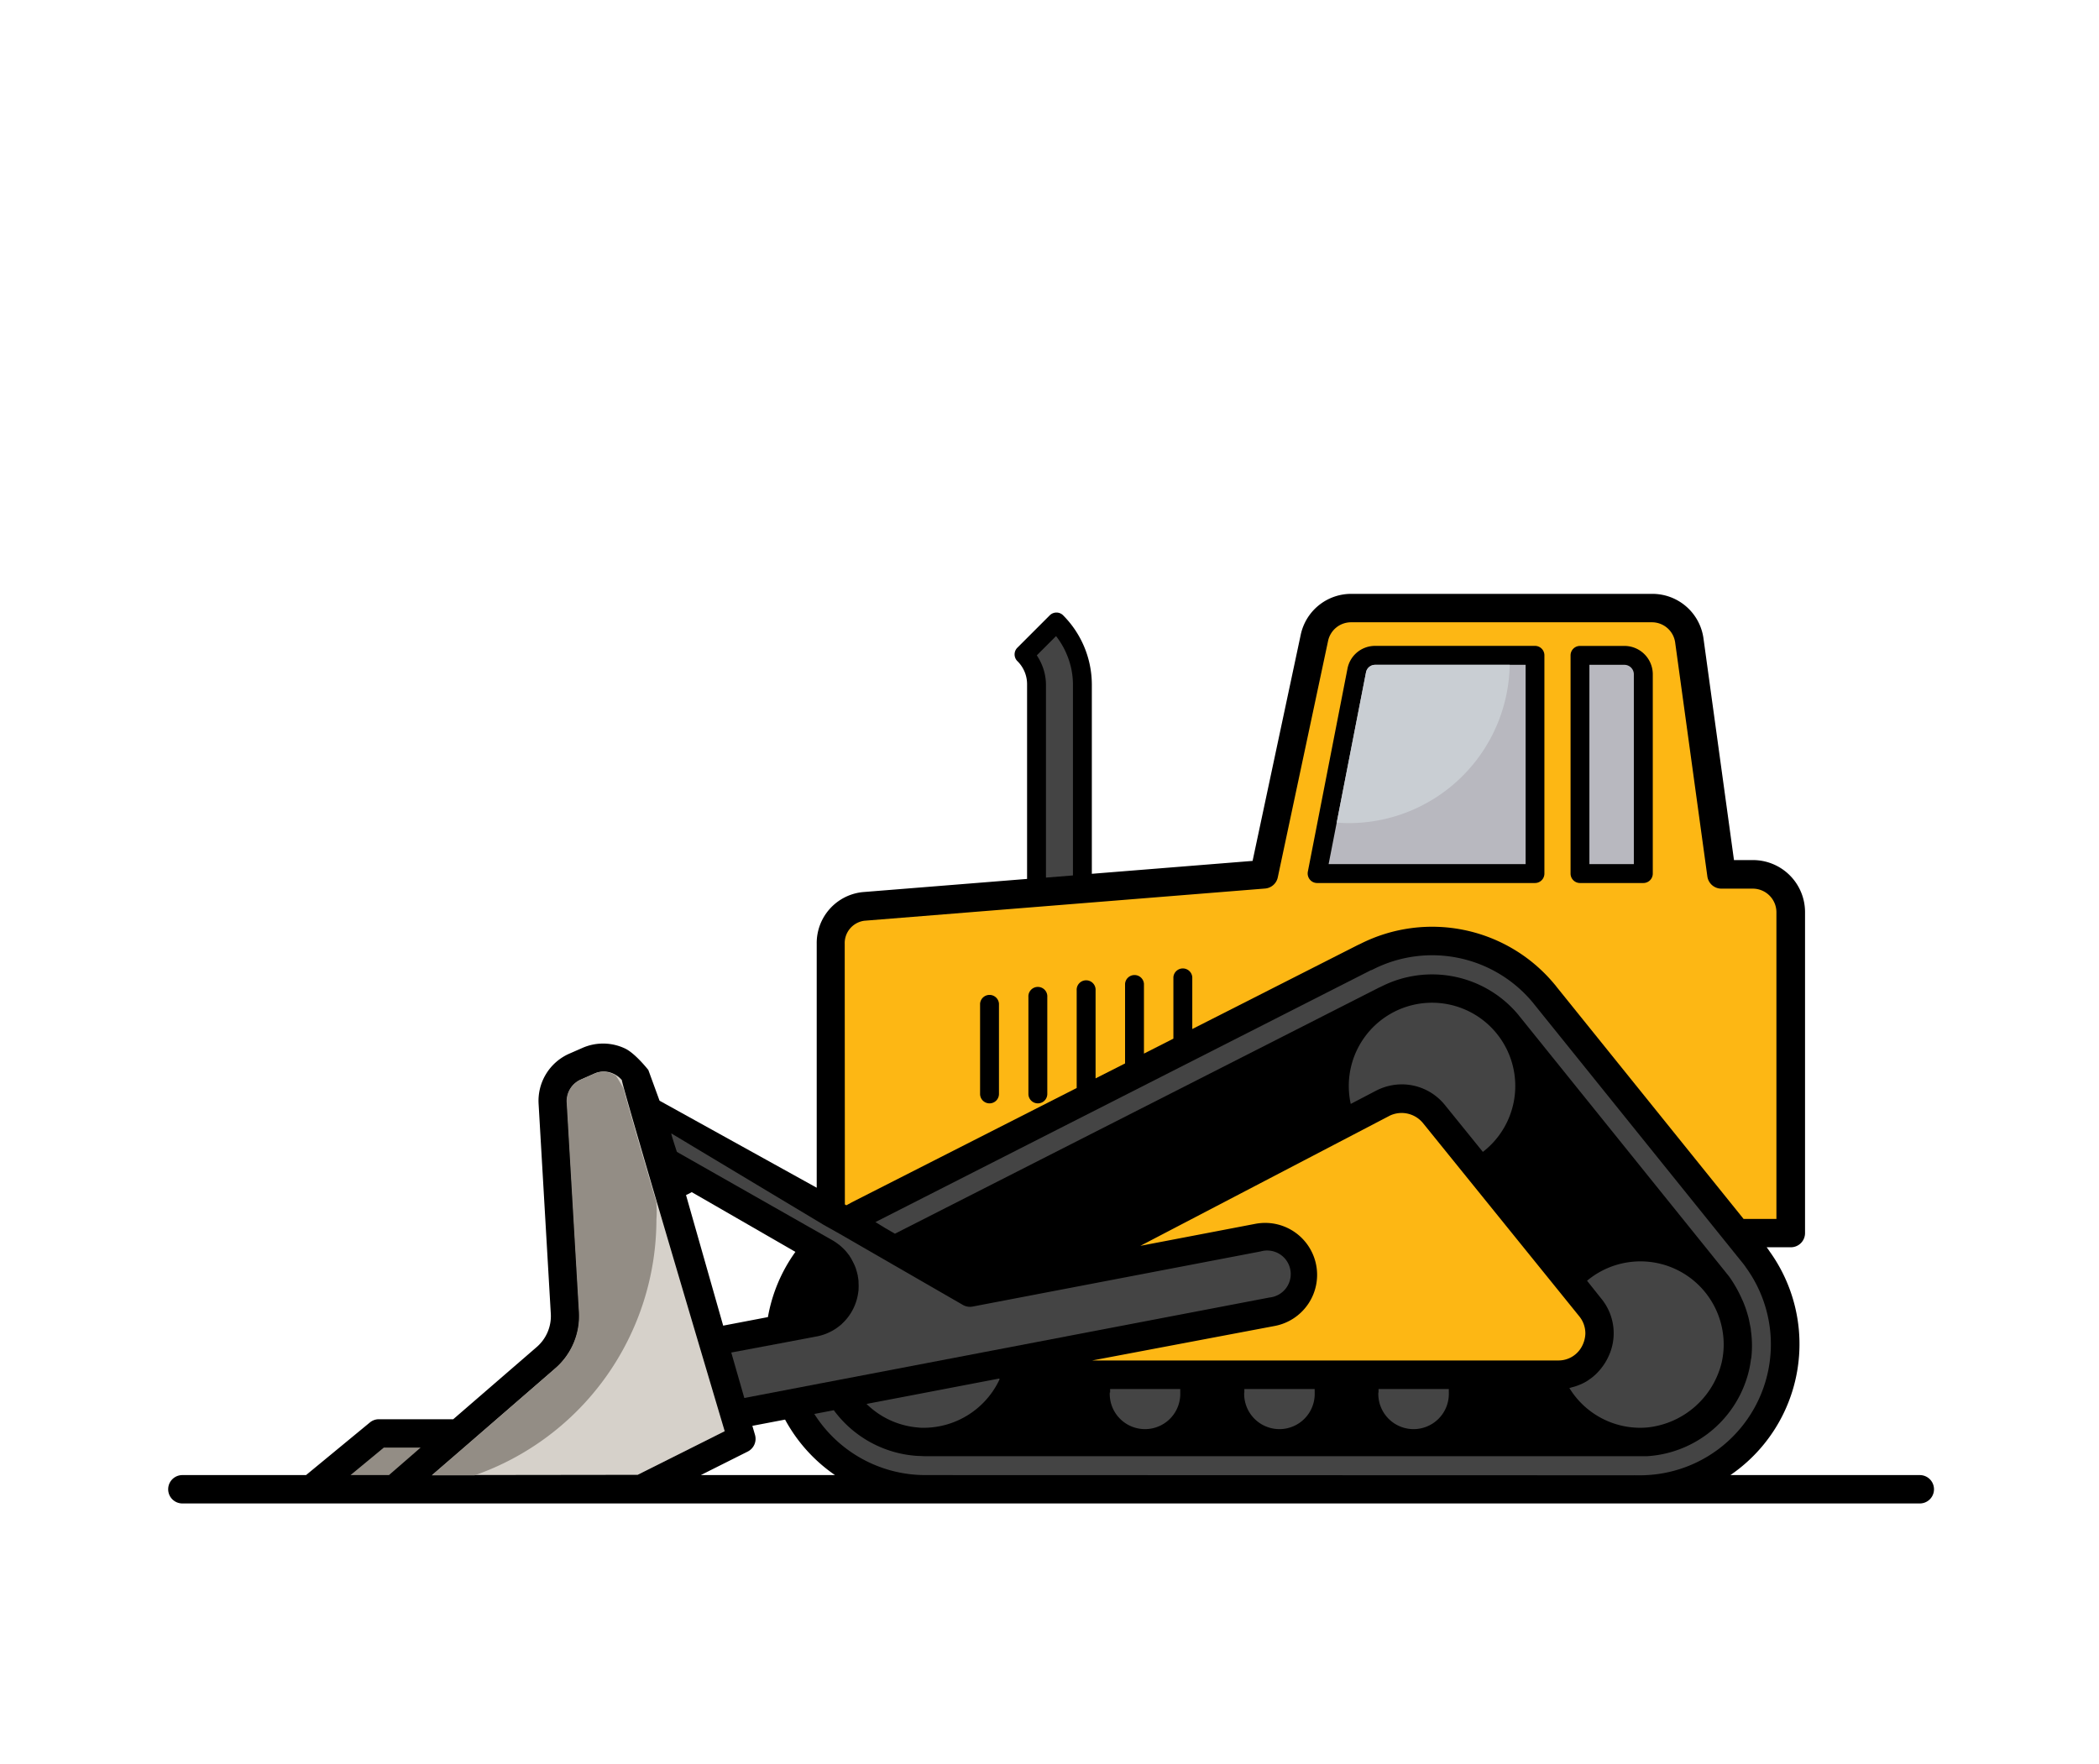<svg xmlns="http://www.w3.org/2000/svg" viewBox="0 0 410 344.58"><defs><style>.cls-1{fill:#fdb714}.cls-2{fill:#444}.cls-3{fill:#b8b8bf}.cls-5{fill:#938d85}</style></defs><g id="Laag_1" data-name="Laag 1"><path d="M375 288.13h-37a31 31 0 0 0 7.66-43.69c-.16-.25-.34-.5-.53-.75l-.05-.06h4.73a2.77 2.77 0 0 0 2.77-2.77v-62.68A10.17 10.17 0 0 0 342.42 168h-3.72l-5.95-43.25a10.07 10.07 0 0 0-10.06-8.75H264a10.07 10.07 0 0 0-9.93 8l-9.4 44.16-31.4 2.52v-37a19.22 19.22 0 0 0-5.61-13.49 1.81 1.81 0 0 0-1.3-.54 1.85 1.85 0 0 0-1.31.54l-6.33 6.33a1.85 1.85 0 0 0 0 2.61 6.31 6.31 0 0 1 1.9 4.55v38l-32.16 2.58a10 10 0 0 0-8.93 10.07V232l-30.7-17-2.19-6s-2.55-3.25-4.54-4.19a10 10 0 0 0-8.4-.09l-2.49 1.09a10.06 10.06 0 0 0-6 9.89l2.37 40.75a8 8 0 0 1-2.84 6.75l-16.21 14.02H74a2.78 2.78 0 0 0-1.76.64l-12.46 10.27H35.62a2.77 2.77 0 0 0 0 5.54H375a2.77 2.77 0 1 0 0-5.54zm-241-54.7a10.7 10.7 0 0 0 1.12-.57l20.25 11.67a30.89 30.89 0 0 0-5.37 12.74l-8.74 1.67zm2.89 54.7l9.17-4.6a2.78 2.78 0 0 0 1.42-3.24l-.52-1.78 6.39-1.22a31.12 31.12 0 0 0 9.75 10.84z"/><path class="cls-1" d="M165 186.62v-2.22a4.41 4.41 0 0 1 3.83-4.55l78.27-6.29a2.77 2.77 0 0 0 2.49-2.18l9.82-46.17a4.59 4.59 0 0 1 4.52-3.66h58.72a4.58 4.58 0 0 1 4.57 4l6.28 45.64a2.77 2.77 0 0 0 2.75 2.39h6.13a4.62 4.62 0 0 1 4.61 4.61v59.91h-6.41l-36.5-45.3c-.12-.16-.23-.31-.35-.44a31.06 31.06 0 0 0-38-8l-.5.23L232.89 201v-10.12a1.85 1.85 0 0 0-3.69 0v12l-5.75 2.92v-13.63a1.85 1.85 0 0 0-3.69 0v15.55l-5.76 2.92v-17.17a1.85 1.85 0 1 0-3.69 0v19.05l-43.28 22-.16.09c-.52.25-1 .53-1.55.82l-.29-.17z"/><path class="cls-2" d="M180.73 288.13a25.69 25.69 0 0 1-21.67-11.94l3.81-.73a22 22 0 0 0 16.41 8.93c.48 0 1 .05 1.45.05H321.74a21.84 21.84 0 0 0 19.95-17l.06-.3c.1-.48.18-1 .25-1.46 0-.17.07-.33.09-.5a21.43 21.43 0 0 0 0-4.6l-.09-.69c0-.37-.1-.74-.17-1.1s-.19-1-.31-1.47l-.06-.22c-.16-.58-.33-1.14-.53-1.7l-.06-.17c-.18-.48-.38-1-.59-1.42a25 25 0 0 0-2.27-4.1l-.1-.14a1.77 1.77 0 0 0-.16-.22l-.32-.41-.08-.1a3.11 3.11 0 0 1-.2-.25l-40.32-50.05-.17-.21a.76.76 0 0 0-.08-.11 21.93 21.93 0 0 0-26.72-5.54l-.34.16-.16.07-94.55 48.07-1.92-1.11-1.89-1.16 35.53-18.07 61.25-31.13h.07l.15-.07.18-.08a25.54 25.54 0 0 1 31.31 6.57l.22.28 40.38 50.12.13.15.52.67a3 3 0 0 1 .22.31l.08.12a25.58 25.58 0 0 1-20.8 40.59h-.82a2.41 2.41 0 0 0-.38 0z"/><path d="M257.28 172.48h42.54a1.84 1.84 0 0 0 1.85-1.84V128a1.84 1.84 0 0 0-1.85-1.84h-31.19a5.48 5.48 0 0 0-5.43 4.47l-7.74 39.64a1.88 1.88 0 0 0 .39 1.53 1.83 1.83 0 0 0 1.43.68zM308.62 172.48H321a1.84 1.84 0 0 0 1.84-1.84V131.7a5.54 5.54 0 0 0-5.53-5.53h-8.68a1.84 1.84 0 0 0-1.85 1.84v42.63a1.84 1.84 0 0 0 1.84 1.84z"/><path class="cls-3" d="M266.82 131.35a1.82 1.82 0 0 1 1.81-1.49H298v38.93h-38.48zM310.46 129.86h6.84a1.85 1.85 0 0 1 1.84 1.84v37.09h-8.68z"/><path d="M193.28 215.52a1.84 1.84 0 0 0 1.85-1.84v-17.63a1.85 1.85 0 0 0-3.69 0v17.63a1.84 1.84 0 0 0 1.84 1.84zM202.72 215.52a1.84 1.84 0 0 0 1.85-1.84v-18.92a1.85 1.85 0 1 0-3.69 0v18.92a1.84 1.84 0 0 0 1.84 1.84z"/><path class="cls-2" d="M203.52 129.88a10.66 10.66 0 0 0-1-1.87l3.76-3.76a15.38 15.38 0 0 1 2.11 3.62 15.11 15.11 0 0 1 1.19 5.88V171l-5.27.42v-37.7a10.15 10.15 0 0 0-.79-3.84zM263.46 212.17A16.26 16.26 0 1 1 289.65 225l-7.4-9.14a10.81 10.81 0 0 0-8.43-4.05 11 11 0 0 0-5.06 1.25l-4.92 2.57a16.32 16.32 0 0 1-.38-3.46zM169.26 274.23l8.07-1.54 17.8-3.41.14.1a16.38 16.38 0 0 1-14.79 9.51c-.41 0-.81 0-1.21-.06a16.19 16.19 0 0 1-10.01-4.6zM216.84 272v-.68h13.7v.68a6.89 6.89 0 1 1-13.77 0zM243.06 272v-.68h13.74v.68a6.89 6.89 0 1 1-13.77 0zM269.27 272v-.68H283v.68a6.89 6.89 0 1 1-13.77 0zM320.42 278.89a16.23 16.23 0 0 1-13.88-7.78c.18 0 .35-.09.53-.13l.47-.13c.35-.1.68-.23 1-.36l.3-.12a10.74 10.74 0 0 0 1.21-.64l.31-.22a9.72 9.72 0 0 0 .8-.59c.14-.11.26-.23.39-.34s.43-.41.63-.63.24-.26.36-.4.39-.49.58-.75l.27-.39a12.12 12.12 0 0 0 .71-1.27 10.65 10.65 0 0 0-1.36-11.53l-2.74-3.44a16.26 16.26 0 0 1 26.69 12.46 15.94 15.94 0 0 1-.42 3.62 16.74 16.74 0 0 1-14.4 12.57c-.5.04-.97.07-1.45.07z"/><path class="cls-1" d="M257.09 247.1a10.15 10.15 0 0 0-9.95-8.23 10.4 10.4 0 0 0-1.92.18l-22.47 4.3L271.32 218a4.7 4.7 0 0 1 .87-.36 5.39 5.39 0 0 1 5.76 1.73l30.5 37.71a5.26 5.26 0 0 1 1.22 3.46 5.66 5.66 0 0 1-.55 2.2 5.17 5.17 0 0 1-4.83 3h-90.94L249 259a10.16 10.16 0 0 0 8.09-11.9z"/><path class="cls-2" d="M131.13 221.39l29.75 17.86L164 241l9.38 5.41 14.7 8.48a2.77 2.77 0 0 0 1.91.32l56.27-10.77a4.6 4.6 0 1 1 1.73 9l-84.21 16.11-3.57.68-14.82 2.84-2.55-8.88 10.65-2 6-1.14h.05a11 11 0 0 0 1.16-.3l.22-.07a8.16 8.16 0 0 0 1.06-.44l.27-.13a8.78 8.78 0 0 0 .94-.54l.29-.2c.29-.21.57-.42.83-.65l.09-.07.07-.08a10.13 10.13 0 0 0 3.12-5.79c.05-.27.08-.54.11-.81v-.09a11.11 11.11 0 0 0 0-1.29v-.15c0-.41-.08-.82-.15-1.22 0-.08 0-.17-.05-.25a10.52 10.52 0 0 0-.3-1.1c0-.1-.07-.2-.1-.3a9.28 9.28 0 0 0-.45-1c-.05-.1-.09-.19-.15-.29a9.51 9.51 0 0 0-.59-1c0-.08-.11-.15-.17-.23a9.29 9.29 0 0 0-.75-.91 1.21 1.21 0 0 1-.16-.16 12.64 12.64 0 0 0-.94-.85l-.11-.07a9.28 9.28 0 0 0-1.15-.78L132.22 225s-1.16-3.47-1.09-3.61z"/><path d="M84.42 288.13l7-6.05 17-14.74a13.55 13.55 0 0 0 4.74-11.25l-2.38-40.76a4.53 4.53 0 0 1 2.75-4.49l2.49-1.1a4.41 4.41 0 0 1 3.82 0 4.53 4.53 0 0 1 1.64 1.25c-.28.19 20.08 68.57 20.08 68.57l-17 8.52z" fill="#d6d1ca"/><path class="cls-5" d="M74.97 282.76h7.19l-3.36 2.92-2.82 2.45h-7.51l6.5-5.37z"/><path d="M160 255a5.36 5.36 0 0 1-.53.28l-.23.1a5.69 5.69 0 0 1-.83.25l-2.49.47a25.63 25.63 0 0 1 4.2-8.82l.22.15.15.12a4.34 4.34 0 0 1 .88.94l.06.09c.1.16.19.32.28.49v.08a4.94 4.94 0 0 1 .37 1.26v.08a2.36 2.36 0 0 1 0 .38 22.12 22.12 0 0 0-2 4z"/><path d="M268.63 129.86a1.82 1.82 0 0 0-1.81 1.49l-5.72 29.33c.78.06 1.57.1 2.36.1a31.44 31.44 0 0 0 31.43-30.92z" fill="#c9ced3"/><path class="cls-5" d="M128.2 234.8c-3-10.1-5.51-18.84-6.44-22.24-.45-.82-.92-1.62-1.42-2.42a4.83 4.83 0 0 0-.59-.35 4.41 4.41 0 0 0-3.82 0l-2.49 1.1a4.53 4.53 0 0 0-2.75 4.49l2.38 40.76a13.55 13.55 0 0 1-4.74 11.25l-17 14.74-7 6.05h8.37a53 53 0 0 0 35.52-50c.09-1.18.05-2.29-.02-3.38z"/></g></svg>

